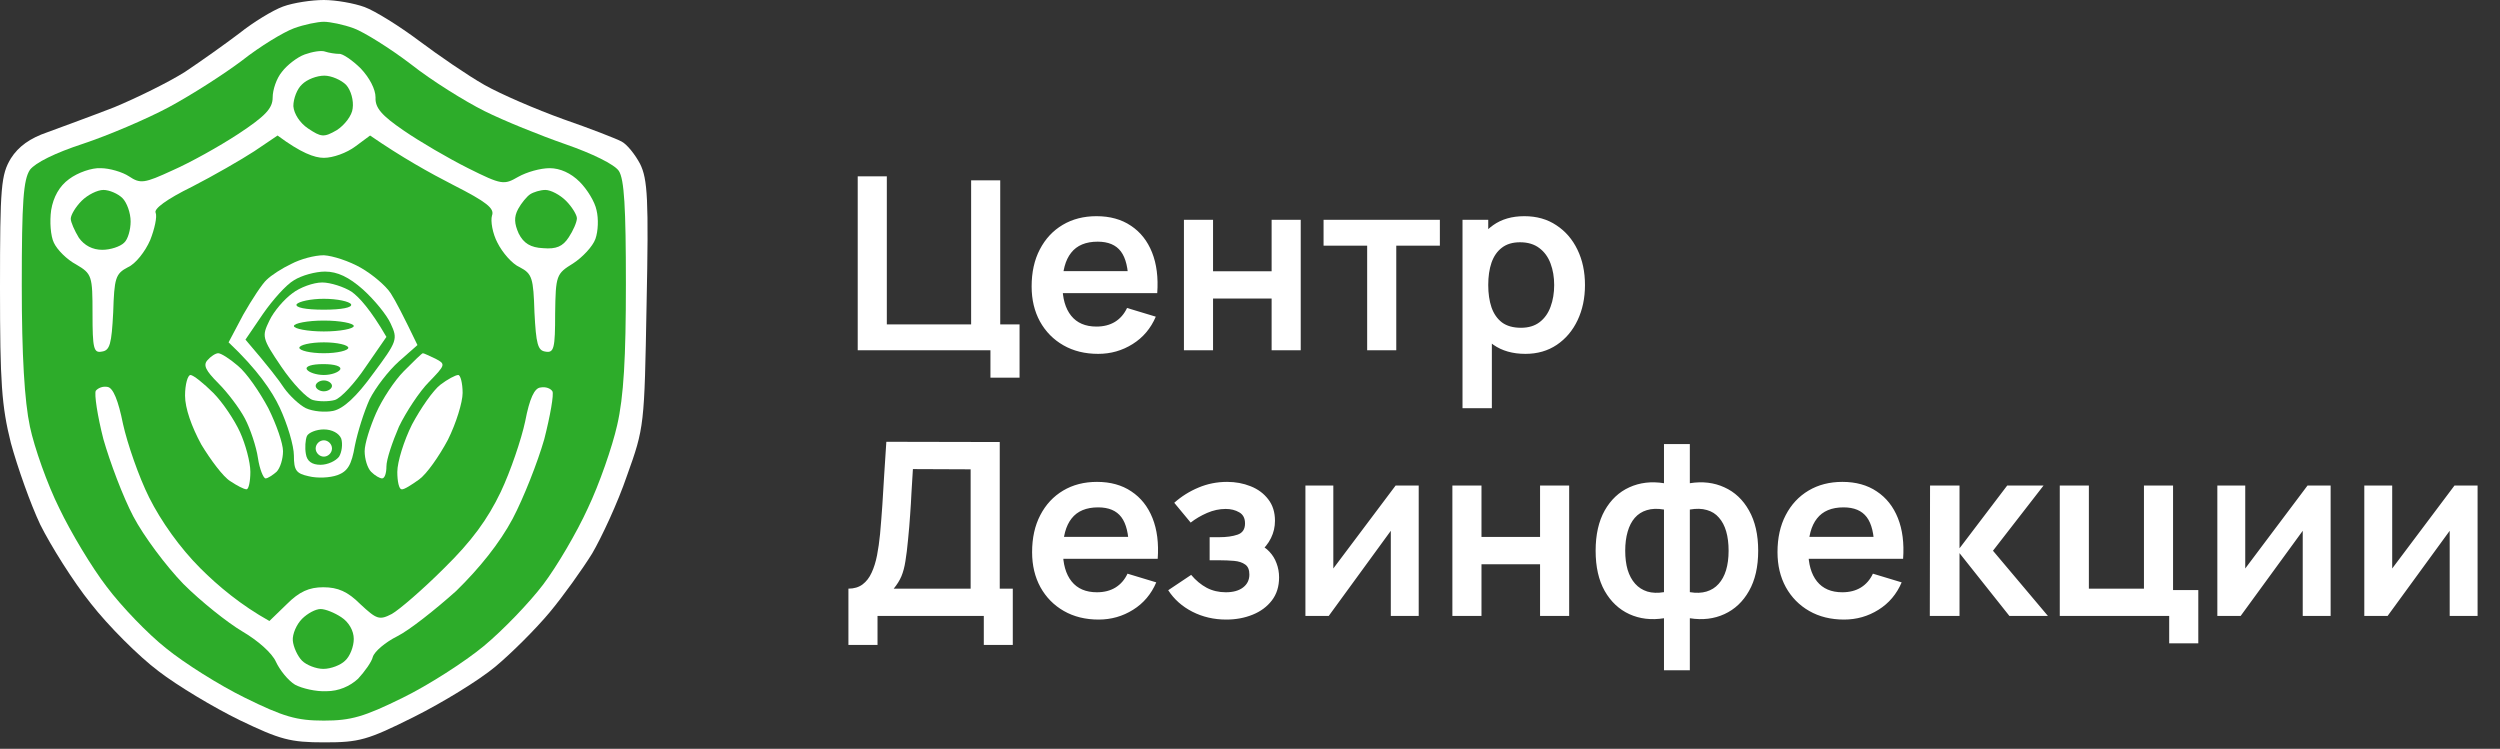 <svg width="207" height="62" viewBox="0 0 207 62" fill="none" xmlns="http://www.w3.org/2000/svg">
<rect x="0" y="0" width="207" height="62" fill="#333333" stroke="none"/>
<path d="M82.009 31.27V29H71.019V14.6H73.429V26.86H80.409V14.93H82.819V26.86H84.419V31.27H82.009ZM90.929 29.3C89.835 29.3 88.875 29.063 88.049 28.59C87.222 28.117 86.575 27.46 86.109 26.62C85.649 25.78 85.419 24.813 85.419 23.72C85.419 22.54 85.645 21.517 86.099 20.65C86.552 19.777 87.182 19.1 87.989 18.62C88.795 18.14 89.729 17.9 90.789 17.9C91.909 17.9 92.859 18.163 93.639 18.69C94.425 19.21 95.009 19.947 95.389 20.9C95.769 21.853 95.912 22.977 95.819 24.27H93.429V23.39C93.422 22.217 93.215 21.36 92.809 20.82C92.402 20.28 91.762 20.01 90.889 20.01C89.902 20.01 89.169 20.317 88.689 20.93C88.209 21.537 87.969 22.427 87.969 23.6C87.969 24.693 88.209 25.54 88.689 26.14C89.169 26.74 89.869 27.04 90.789 27.04C91.382 27.04 91.892 26.91 92.319 26.65C92.752 26.383 93.085 26 93.319 25.5L95.699 26.22C95.285 27.193 94.645 27.95 93.779 28.49C92.919 29.03 91.969 29.3 90.929 29.3ZM87.209 24.27V22.45H94.639V24.27H87.209ZM98.03 29V18.2H100.44V22.46H105.29V18.2H107.7V29H105.29V24.72H100.44V29H98.03ZM113.201 29V20.34H109.591V18.2H119.221V20.34H115.611V29H113.201ZM126.306 29.3C125.253 29.3 124.37 29.05 123.656 28.55C122.943 28.05 122.406 27.37 122.046 26.51C121.686 25.643 121.506 24.673 121.506 23.6C121.506 22.513 121.686 21.54 122.046 20.68C122.406 19.82 122.933 19.143 123.626 18.65C124.326 18.15 125.19 17.9 126.216 17.9C127.236 17.9 128.12 18.15 128.866 18.65C129.62 19.143 130.203 19.82 130.616 20.68C131.03 21.533 131.236 22.507 131.236 23.6C131.236 24.68 131.033 25.65 130.626 26.51C130.22 27.37 129.646 28.05 128.906 28.55C128.166 29.05 127.3 29.3 126.306 29.3ZM121.096 33.8V18.2H123.226V25.78H123.526V33.8H121.096ZM125.936 27.14C126.563 27.14 127.08 26.983 127.486 26.67C127.893 26.357 128.193 25.933 128.386 25.4C128.586 24.86 128.686 24.26 128.686 23.6C128.686 22.947 128.586 22.353 128.386 21.82C128.186 21.28 127.876 20.853 127.456 20.54C127.036 20.22 126.503 20.06 125.856 20.06C125.243 20.06 124.743 20.21 124.356 20.51C123.97 20.803 123.683 21.217 123.496 21.75C123.316 22.277 123.226 22.893 123.226 23.6C123.226 24.3 123.316 24.917 123.496 25.45C123.683 25.983 123.973 26.4 124.366 26.7C124.766 26.993 125.29 27.14 125.936 27.14ZM70.249 53.4V48.74C70.715 48.74 71.105 48.623 71.419 48.39C71.732 48.157 71.982 47.833 72.169 47.42C72.362 47.007 72.512 46.527 72.619 45.98C72.725 45.427 72.809 44.84 72.869 44.22C72.942 43.4 73.005 42.597 73.059 41.81C73.112 41.017 73.162 40.197 73.209 39.35C73.262 38.497 73.322 37.573 73.389 36.58L82.779 36.6V48.74H83.859V53.4H81.459V51H72.659V53.4H70.249ZM73.999 48.74H80.369V38.86L75.589 38.84C75.542 39.54 75.502 40.193 75.469 40.8C75.442 41.4 75.405 42.01 75.359 42.63C75.319 43.25 75.262 43.927 75.189 44.66C75.122 45.38 75.049 45.98 74.969 46.46C74.895 46.94 74.785 47.357 74.639 47.71C74.492 48.057 74.279 48.4 73.999 48.74ZM90.968 51.3C89.874 51.3 88.914 51.063 88.088 50.59C87.261 50.117 86.614 49.46 86.148 48.62C85.688 47.78 85.458 46.813 85.458 45.72C85.458 44.54 85.684 43.517 86.138 42.65C86.591 41.777 87.221 41.1 88.028 40.62C88.834 40.14 89.768 39.9 90.828 39.9C91.948 39.9 92.898 40.163 93.678 40.69C94.464 41.21 95.048 41.947 95.428 42.9C95.808 43.853 95.951 44.977 95.858 46.27H93.468V45.39C93.461 44.217 93.254 43.36 92.848 42.82C92.441 42.28 91.801 42.01 90.928 42.01C89.941 42.01 89.208 42.317 88.728 42.93C88.248 43.537 88.008 44.427 88.008 45.6C88.008 46.693 88.248 47.54 88.728 48.14C89.208 48.74 89.908 49.04 90.828 49.04C91.421 49.04 91.931 48.91 92.358 48.65C92.791 48.383 93.124 48 93.358 47.5L95.738 48.22C95.324 49.193 94.684 49.95 93.818 50.49C92.958 51.03 92.008 51.3 90.968 51.3ZM87.248 46.27V44.45H94.678V46.27H87.248ZM101.538 51.3C100.512 51.3 99.575 51.083 98.728 50.65C97.882 50.217 97.215 49.623 96.728 48.87L98.628 47.6C99.015 48.06 99.445 48.417 99.918 48.67C100.392 48.917 100.918 49.04 101.498 49.04C102.105 49.04 102.582 48.907 102.928 48.64C103.275 48.373 103.448 48.017 103.448 47.57C103.448 47.177 103.332 46.9 103.098 46.74C102.865 46.573 102.558 46.473 102.178 46.44C101.798 46.407 101.392 46.39 100.958 46.39H100.158V44.48H100.948C101.555 44.48 102.062 44.41 102.468 44.27C102.882 44.13 103.088 43.82 103.088 43.34C103.088 42.907 102.928 42.6 102.608 42.42C102.288 42.233 101.915 42.14 101.488 42.14C100.968 42.14 100.455 42.25 99.948 42.47C99.442 42.69 98.988 42.957 98.588 43.27L97.228 41.63C97.828 41.097 98.498 40.677 99.238 40.37C99.978 40.057 100.768 39.9 101.608 39.9C102.302 39.9 102.948 40.02 103.548 40.26C104.155 40.5 104.642 40.86 105.008 41.34C105.382 41.82 105.568 42.413 105.568 43.12C105.568 43.627 105.458 44.103 105.238 44.55C105.025 44.997 104.682 45.42 104.208 45.82L104.178 45.04C104.545 45.193 104.855 45.407 105.108 45.68C105.368 45.953 105.565 46.273 105.698 46.64C105.838 47.007 105.908 47.397 105.908 47.81C105.908 48.563 105.708 49.2 105.308 49.72C104.908 50.24 104.375 50.633 103.708 50.9C103.048 51.167 102.325 51.3 101.538 51.3ZM117.469 40.2V51H115.159V43.95L110.019 51H108.089V40.2H110.399V47.07L115.559 40.2H117.469ZM120.257 51V40.2H122.667V44.46H127.517V40.2H129.927V51H127.517V46.72H122.667V51H120.257ZM137.778 55.5V51.19C136.725 51.357 135.768 51.243 134.908 50.85C134.055 50.457 133.375 49.817 132.868 48.93C132.368 48.043 132.118 46.933 132.118 45.6C132.118 44.273 132.368 43.163 132.868 42.27C133.375 41.377 134.055 40.737 134.908 40.35C135.768 39.957 136.725 39.843 137.778 40.01V36.77H139.918V40.01C140.971 39.843 141.925 39.957 142.778 40.35C143.638 40.737 144.318 41.377 144.818 42.27C145.325 43.163 145.578 44.273 145.578 45.6C145.578 46.933 145.325 48.043 144.818 48.93C144.318 49.817 143.638 50.457 142.778 50.85C141.925 51.243 140.971 51.357 139.918 51.19V55.5H137.778ZM137.778 49.03V42.19C137.238 42.097 136.765 42.113 136.358 42.24C135.958 42.36 135.625 42.573 135.358 42.88C135.098 43.18 134.901 43.563 134.768 44.03C134.635 44.49 134.568 45.013 134.568 45.6C134.568 46.193 134.635 46.72 134.768 47.18C134.908 47.64 135.115 48.023 135.388 48.33C135.661 48.637 135.998 48.853 136.398 48.98C136.798 49.1 137.258 49.117 137.778 49.03ZM139.918 49.03C140.438 49.117 140.898 49.1 141.298 48.98C141.698 48.86 142.031 48.65 142.298 48.35C142.571 48.05 142.778 47.67 142.918 47.21C143.058 46.743 143.128 46.207 143.128 45.6C143.128 44.993 143.061 44.46 142.928 44C142.795 43.54 142.595 43.16 142.328 42.86C142.068 42.553 141.735 42.343 141.328 42.23C140.928 42.11 140.458 42.097 139.918 42.19V49.03ZM152.687 51.3C151.593 51.3 150.633 51.063 149.807 50.59C148.98 50.117 148.333 49.46 147.867 48.62C147.407 47.78 147.177 46.813 147.177 45.72C147.177 44.54 147.403 43.517 147.857 42.65C148.31 41.777 148.94 41.1 149.747 40.62C150.553 40.14 151.487 39.9 152.547 39.9C153.667 39.9 154.617 40.163 155.397 40.69C156.183 41.21 156.767 41.947 157.147 42.9C157.527 43.853 157.67 44.977 157.577 46.27H155.187V45.39C155.18 44.217 154.973 43.36 154.567 42.82C154.16 42.28 153.52 42.01 152.647 42.01C151.66 42.01 150.927 42.317 150.447 42.93C149.967 43.537 149.727 44.427 149.727 45.6C149.727 46.693 149.967 47.54 150.447 48.14C150.927 48.74 151.627 49.04 152.547 49.04C153.14 49.04 153.65 48.91 154.077 48.65C154.51 48.383 154.843 48 155.077 47.5L157.457 48.22C157.043 49.193 156.403 49.95 155.537 50.49C154.677 51.03 153.727 51.3 152.687 51.3ZM148.967 46.27V44.45H156.397V46.27H148.967ZM159.788 51L159.808 40.2H162.248V45.4L166.198 40.2H169.208L165.018 45.6L169.568 51H166.378L162.248 45.8V51H159.788ZM179.609 53.27V51H170.549V40.2H172.959V48.74H177.519V40.2H179.929V48.86H182.019V53.27H179.609ZM192.976 40.2V51H190.666V43.95L185.526 51H183.596V40.2H185.906V47.07L191.066 40.2H192.976ZM205.144 40.2V51H202.834V43.95L197.694 51H195.764V40.2H198.074V47.07L203.234 40.2H205.144Z" fill="white"/>
<path d="M19.828 2.749C20.955 1.848 22.577 0.856 23.434 0.541C24.29 0.225 25.822 0 26.813 0C27.805 0 29.337 0.27 30.193 0.586C31.049 0.901 33.077 2.163 34.7 3.38C36.322 4.597 38.755 6.264 40.108 7.03C41.459 7.796 44.389 9.058 46.642 9.869C48.85 10.635 51.058 11.492 51.464 11.717C51.914 11.942 52.59 12.798 52.996 13.564C53.627 14.826 53.717 16.494 53.537 25.191L53.536 25.244C53.356 35.241 53.354 35.383 51.914 39.386C51.148 41.64 49.796 44.524 49.03 45.831C48.219 47.138 46.642 49.346 45.515 50.698C44.389 52.05 42.361 54.078 41.009 55.204C39.657 56.331 36.638 58.178 34.294 59.35C30.419 61.288 29.743 61.468 26.858 61.468C24.019 61.468 23.208 61.243 19.828 59.62C17.71 58.584 14.691 56.781 13.114 55.565C11.492 54.348 8.968 51.824 7.526 49.977C6.039 48.129 4.191 45.155 3.335 43.442C2.524 41.73 1.442 38.665 0.901 36.683C0.135 33.618 0 31.68 0 23.839C0 15.412 0.09 14.466 0.901 13.114C1.532 12.122 2.479 11.446 3.921 10.951C5.137 10.5 7.616 9.599 9.464 8.878C11.311 8.112 13.97 6.805 15.322 5.949C16.674 5.047 18.702 3.605 19.828 2.749Z" fill="white"/>
<path d="M20.054 5.002C21.541 3.831 23.479 2.659 24.335 2.343C25.191 2.028 26.318 1.803 26.813 1.803C27.309 1.803 28.436 2.028 29.292 2.343C30.148 2.659 32.311 4.011 34.024 5.318C35.736 6.67 38.485 8.382 40.108 9.193C41.73 10.004 44.749 11.221 46.822 11.942C49.03 12.708 50.878 13.61 51.238 14.15C51.689 14.826 51.824 17.17 51.824 23.524C51.824 29.608 51.644 32.852 51.103 35.196C50.698 36.998 49.616 40.108 48.67 42.09C47.769 44.073 46.101 46.912 44.974 48.399C43.848 49.886 41.64 52.185 40.062 53.492C38.485 54.799 35.466 56.736 33.348 57.773C30.148 59.35 29.067 59.666 26.813 59.666C24.56 59.666 23.479 59.35 20.279 57.773C18.161 56.736 15.232 54.889 13.745 53.672C12.258 52.5 10.049 50.202 8.833 48.58C7.616 47.002 5.858 44.073 4.912 42.09C3.921 40.108 2.839 37.043 2.479 35.331C2.028 33.213 1.803 29.427 1.803 23.614C1.803 16.674 1.938 14.871 2.479 14.06C2.929 13.474 4.552 12.663 6.895 11.897C8.923 11.221 12.122 9.869 13.97 8.878C15.818 7.886 18.567 6.129 20.054 5.002Z" fill="#2DAC2A"/>
<path d="M23.343 5.949C23.749 5.408 24.605 4.732 25.236 4.506C25.867 4.281 26.633 4.146 26.949 4.281C27.219 4.371 27.76 4.461 28.075 4.461C28.346 4.416 29.202 5.002 29.878 5.678C30.599 6.444 31.095 7.391 31.095 8.067C31.049 8.923 31.59 9.554 33.438 10.816C34.745 11.717 37.133 13.114 38.755 13.925C41.55 15.322 41.73 15.322 42.901 14.646C43.623 14.24 44.749 13.925 45.515 13.925C46.371 13.925 47.273 14.331 47.994 15.052C48.625 15.682 49.256 16.719 49.391 17.395C49.571 18.116 49.526 19.152 49.301 19.783C49.075 20.414 48.219 21.316 47.453 21.811C46.056 22.668 46.011 22.803 45.966 25.957C45.966 28.841 45.876 29.247 45.155 29.112C44.524 29.022 44.389 28.481 44.253 25.867C44.163 23.028 44.073 22.668 43.037 22.127C42.406 21.856 41.595 20.91 41.189 20.099C40.783 19.333 40.603 18.296 40.738 17.846C40.964 17.26 40.288 16.719 37.539 15.322C35.601 14.331 33.258 13.024 30.644 11.221L29.427 12.122C28.706 12.663 27.579 13.069 26.813 13.069C26.047 13.069 24.921 12.663 22.983 11.221L21.045 12.528C20.009 13.204 17.665 14.556 15.908 15.457C13.79 16.494 12.708 17.305 12.889 17.62C13.024 17.936 12.798 18.972 12.438 19.873C12.032 20.82 11.221 21.856 10.59 22.127C9.554 22.668 9.464 23.028 9.373 25.867C9.238 28.481 9.103 29.022 8.427 29.112C7.751 29.247 7.661 28.841 7.661 25.957C7.661 22.848 7.616 22.668 6.309 21.901C5.543 21.496 4.732 20.685 4.461 20.099C4.191 19.558 4.101 18.341 4.236 17.395C4.416 16.313 4.912 15.412 5.723 14.826C6.444 14.286 7.616 13.88 8.337 13.925C9.058 13.925 10.139 14.24 10.68 14.601C11.627 15.232 11.942 15.187 14.286 14.105C15.727 13.474 18.161 12.122 19.738 11.086C21.991 9.599 22.577 8.968 22.577 8.067C22.577 7.436 22.893 6.489 23.343 5.949Z" fill="white"/>
<path d="M22.082 23.163C22.442 22.803 23.343 22.217 24.11 21.856C24.876 21.451 26.047 21.135 26.813 21.135C27.579 21.18 28.931 21.631 29.878 22.172C30.824 22.713 31.951 23.659 32.356 24.29C32.762 24.921 33.393 26.137 34.565 28.571L33.032 29.923C32.176 30.689 31.095 32.086 30.599 33.077C30.148 34.069 29.607 35.781 29.382 36.908C29.112 38.485 28.796 39.026 27.94 39.341C27.309 39.567 26.273 39.612 25.552 39.431C24.515 39.206 24.335 38.936 24.335 37.719C24.335 36.908 23.794 35.105 23.163 33.753C22.532 32.401 21.316 30.599 18.927 28.346L20.144 26.047C20.865 24.785 21.721 23.479 22.082 23.163Z" fill="white"/>
<path d="M18.071 31.726C17.034 30.689 16.809 30.238 17.17 29.833C17.44 29.517 17.846 29.247 18.071 29.247C18.296 29.247 19.017 29.698 19.693 30.283C20.414 30.869 21.496 32.447 22.217 33.798C22.893 35.15 23.434 36.728 23.434 37.358C23.434 37.989 23.208 38.755 22.893 39.071C22.577 39.341 22.172 39.612 21.991 39.612C21.811 39.612 21.496 38.846 21.361 37.944C21.225 36.998 20.73 35.511 20.279 34.655C19.828 33.798 18.837 32.492 18.071 31.726Z" fill="white"/>
<path d="M31.14 34.204C31.635 33.077 32.672 31.5 33.438 30.734C34.249 29.923 34.925 29.247 35.015 29.247C35.105 29.247 35.556 29.472 36.052 29.698C36.908 30.148 36.908 30.193 35.511 31.635C34.745 32.401 33.618 34.114 33.032 35.331C32.492 36.592 31.996 38.035 31.996 38.62C31.996 39.161 31.861 39.612 31.635 39.612C31.455 39.612 31.049 39.386 30.734 39.071C30.419 38.755 30.193 37.989 30.193 37.358C30.193 36.728 30.644 35.331 31.14 34.204Z" fill="white"/>
<path d="M16.674 36.818C15.863 35.331 15.322 33.798 15.322 32.762C15.322 31.816 15.547 31.049 15.773 31.049C15.998 31.049 16.854 31.726 17.665 32.537C18.431 33.303 19.423 34.79 19.873 35.781C20.324 36.773 20.73 38.26 20.73 39.071C20.73 39.837 20.595 40.513 20.414 40.513C20.189 40.513 19.603 40.198 19.062 39.837C18.477 39.477 17.44 38.08 16.674 36.818Z" fill="white"/>
<path d="M34.114 35.15C34.835 33.798 35.871 32.311 36.457 31.861C37.043 31.41 37.719 31.049 37.944 31.049C38.125 31.049 38.305 31.726 38.305 32.537C38.305 33.303 37.764 35.06 37.088 36.412C36.367 37.764 35.331 39.251 34.7 39.702C34.069 40.153 33.438 40.558 33.258 40.513C33.032 40.513 32.897 39.837 32.897 39.071C32.897 38.26 33.438 36.502 34.114 35.15Z" fill="white"/>
<path d="M8.562 36.367C8.067 34.429 7.796 32.627 7.931 32.356C8.112 32.131 8.517 31.951 8.923 32.041C9.373 32.131 9.794 33.153 10.185 35.105C10.545 36.728 11.492 39.477 12.348 41.189C13.339 43.172 14.916 45.38 16.584 47.047C18.071 48.535 19.964 50.112 22.307 51.419L23.749 50.022C24.785 48.985 25.597 48.625 26.768 48.625C27.985 48.625 28.796 48.985 29.833 50.022C31.185 51.283 31.41 51.374 32.447 50.833C33.077 50.472 35.015 48.805 36.773 47.047C39.071 44.794 40.378 42.992 41.459 40.738C42.271 39.026 43.172 36.367 43.487 34.88C43.848 32.987 44.253 32.131 44.749 32.086C45.2 31.996 45.605 32.176 45.74 32.401C45.876 32.627 45.56 34.429 45.065 36.367C44.524 38.26 43.352 41.234 42.451 42.947C41.369 44.974 39.702 47.047 37.764 48.94C36.052 50.472 33.889 52.185 32.897 52.681C31.906 53.176 31.004 53.942 30.869 54.393C30.779 54.798 30.193 55.61 29.652 56.196C28.977 56.826 28.03 57.232 27.039 57.232C26.183 57.277 25.011 57.007 24.425 56.691C23.839 56.331 23.163 55.474 22.848 54.798C22.532 54.078 21.361 53.041 20.054 52.275C18.837 51.554 16.629 49.796 15.187 48.354C13.745 46.867 11.897 44.389 11.041 42.766C10.185 41.144 9.103 38.26 8.562 36.367Z" fill="white"/>
<path d="M24.29 8.788C24.29 8.157 24.605 7.346 25.011 6.985C25.416 6.579 26.228 6.264 26.858 6.264C27.444 6.264 28.256 6.624 28.661 7.03C29.067 7.481 29.292 8.337 29.202 8.968C29.157 9.554 28.526 10.365 27.895 10.77C26.813 11.401 26.588 11.356 25.506 10.635C24.831 10.185 24.335 9.418 24.29 8.788Z" fill="#2DAC2A"/>
<path d="M5.858 18.116C5.858 17.8 6.264 17.125 6.76 16.629C7.255 16.133 8.067 15.727 8.562 15.727C9.058 15.727 9.779 16.043 10.139 16.404C10.5 16.764 10.816 17.62 10.816 18.341C10.816 19.017 10.59 19.828 10.275 20.099C9.959 20.414 9.148 20.685 8.472 20.685C7.661 20.685 6.985 20.324 6.534 19.693C6.174 19.107 5.858 18.386 5.858 18.116Z" fill="#2DAC2A"/>
<path d="M42.901 17.305C43.172 16.809 43.623 16.268 43.893 16.088C44.163 15.908 44.749 15.727 45.155 15.727C45.605 15.727 46.371 16.133 46.867 16.629C47.363 17.125 47.768 17.8 47.768 18.071C47.768 18.386 47.453 19.107 47.092 19.648C46.597 20.414 46.056 20.64 44.974 20.549C43.938 20.504 43.352 20.144 42.947 19.333C42.586 18.521 42.541 17.981 42.901 17.305Z" fill="#2DAC2A"/>
<path d="M21.766 26.002C22.577 24.831 23.704 23.569 24.335 23.208C24.966 22.803 26.137 22.487 26.904 22.487C27.94 22.487 28.886 22.938 30.058 23.974C31.004 24.831 32.041 26.092 32.356 26.813C32.942 28.075 32.897 28.256 30.914 30.914C29.517 32.852 28.436 33.843 27.579 34.024C26.904 34.159 25.912 34.069 25.326 33.798C24.785 33.528 23.974 32.762 23.524 32.131C23.118 31.5 22.217 30.328 20.324 28.12L21.766 26.002Z" fill="#2DAC2A"/>
<path d="M25.326 37.584C25.236 37.088 25.281 36.412 25.416 36.097C25.552 35.826 26.183 35.556 26.813 35.556C27.489 35.556 28.075 35.871 28.256 36.322C28.391 36.773 28.3 37.449 28.075 37.809C27.805 38.17 27.129 38.485 26.543 38.485C25.822 38.485 25.416 38.185 25.326 37.584Z" fill="#2DAC2A"/>
<path d="M24.245 53.041C24.2 52.5 24.56 51.689 25.011 51.238C25.462 50.788 26.137 50.427 26.543 50.427C26.949 50.427 27.715 50.743 28.256 51.103C28.886 51.509 29.292 52.23 29.292 52.906C29.292 53.537 28.977 54.348 28.571 54.708C28.21 55.069 27.399 55.384 26.768 55.384C26.183 55.384 25.371 55.069 25.011 54.708C24.65 54.348 24.29 53.582 24.245 53.041Z" fill="#2DAC2A"/>
<path d="M22.307 26.543C22.668 25.777 23.524 24.785 24.2 24.29C24.831 23.794 25.957 23.389 26.678 23.389C27.354 23.389 28.481 23.749 29.112 24.155C29.743 24.605 30.689 25.642 31.996 27.895L30.283 30.373C29.382 31.725 28.21 32.987 27.715 33.122C27.219 33.258 26.408 33.258 25.912 33.122C25.416 32.987 24.245 31.77 23.298 30.373C21.676 27.985 21.676 27.85 22.307 26.543Z" fill="white"/>
<path d="M26.813 37.809C26.453 37.809 26.137 37.494 26.137 37.133C26.137 36.773 26.453 36.457 26.813 36.457C27.174 36.457 27.489 36.773 27.489 37.133C27.489 37.494 27.174 37.809 26.813 37.809Z" fill="white"/>
<path d="M26.813 25.642C25.281 25.642 24.425 25.462 24.56 25.191C24.741 24.966 25.732 24.74 26.813 24.74C27.94 24.74 28.931 24.966 29.067 25.191C29.202 25.462 28.301 25.642 26.813 25.642Z" fill="#2DAC2A"/>
<path d="M26.813 27.444C25.462 27.444 24.335 27.219 24.335 26.994C24.335 26.768 25.462 26.543 26.813 26.543C28.165 26.543 29.292 26.768 29.292 26.994C29.292 27.219 28.165 27.444 26.813 27.444Z" fill="#2DAC2A"/>
<path d="M26.813 29.247C25.687 29.247 24.785 29.022 24.785 28.796C24.785 28.571 25.687 28.346 26.813 28.346C27.94 28.346 28.841 28.571 28.841 28.796C28.841 29.022 27.94 29.247 26.813 29.247Z" fill="#2DAC2A"/>
<path d="M26.813 31.049C26.183 31.049 25.552 30.824 25.416 30.599C25.236 30.328 25.822 30.148 26.768 30.148C27.715 30.148 28.301 30.328 28.165 30.599C28.03 30.824 27.444 31.049 26.813 31.049Z" fill="#2DAC2A"/>
<path d="M26.813 32.401C26.453 32.401 26.137 32.176 26.137 31.951C26.137 31.725 26.453 31.5 26.813 31.5C27.174 31.5 27.489 31.725 27.489 31.951C27.489 32.176 27.174 32.401 26.813 32.401Z" fill="#2DAC2A"/>
</svg>
